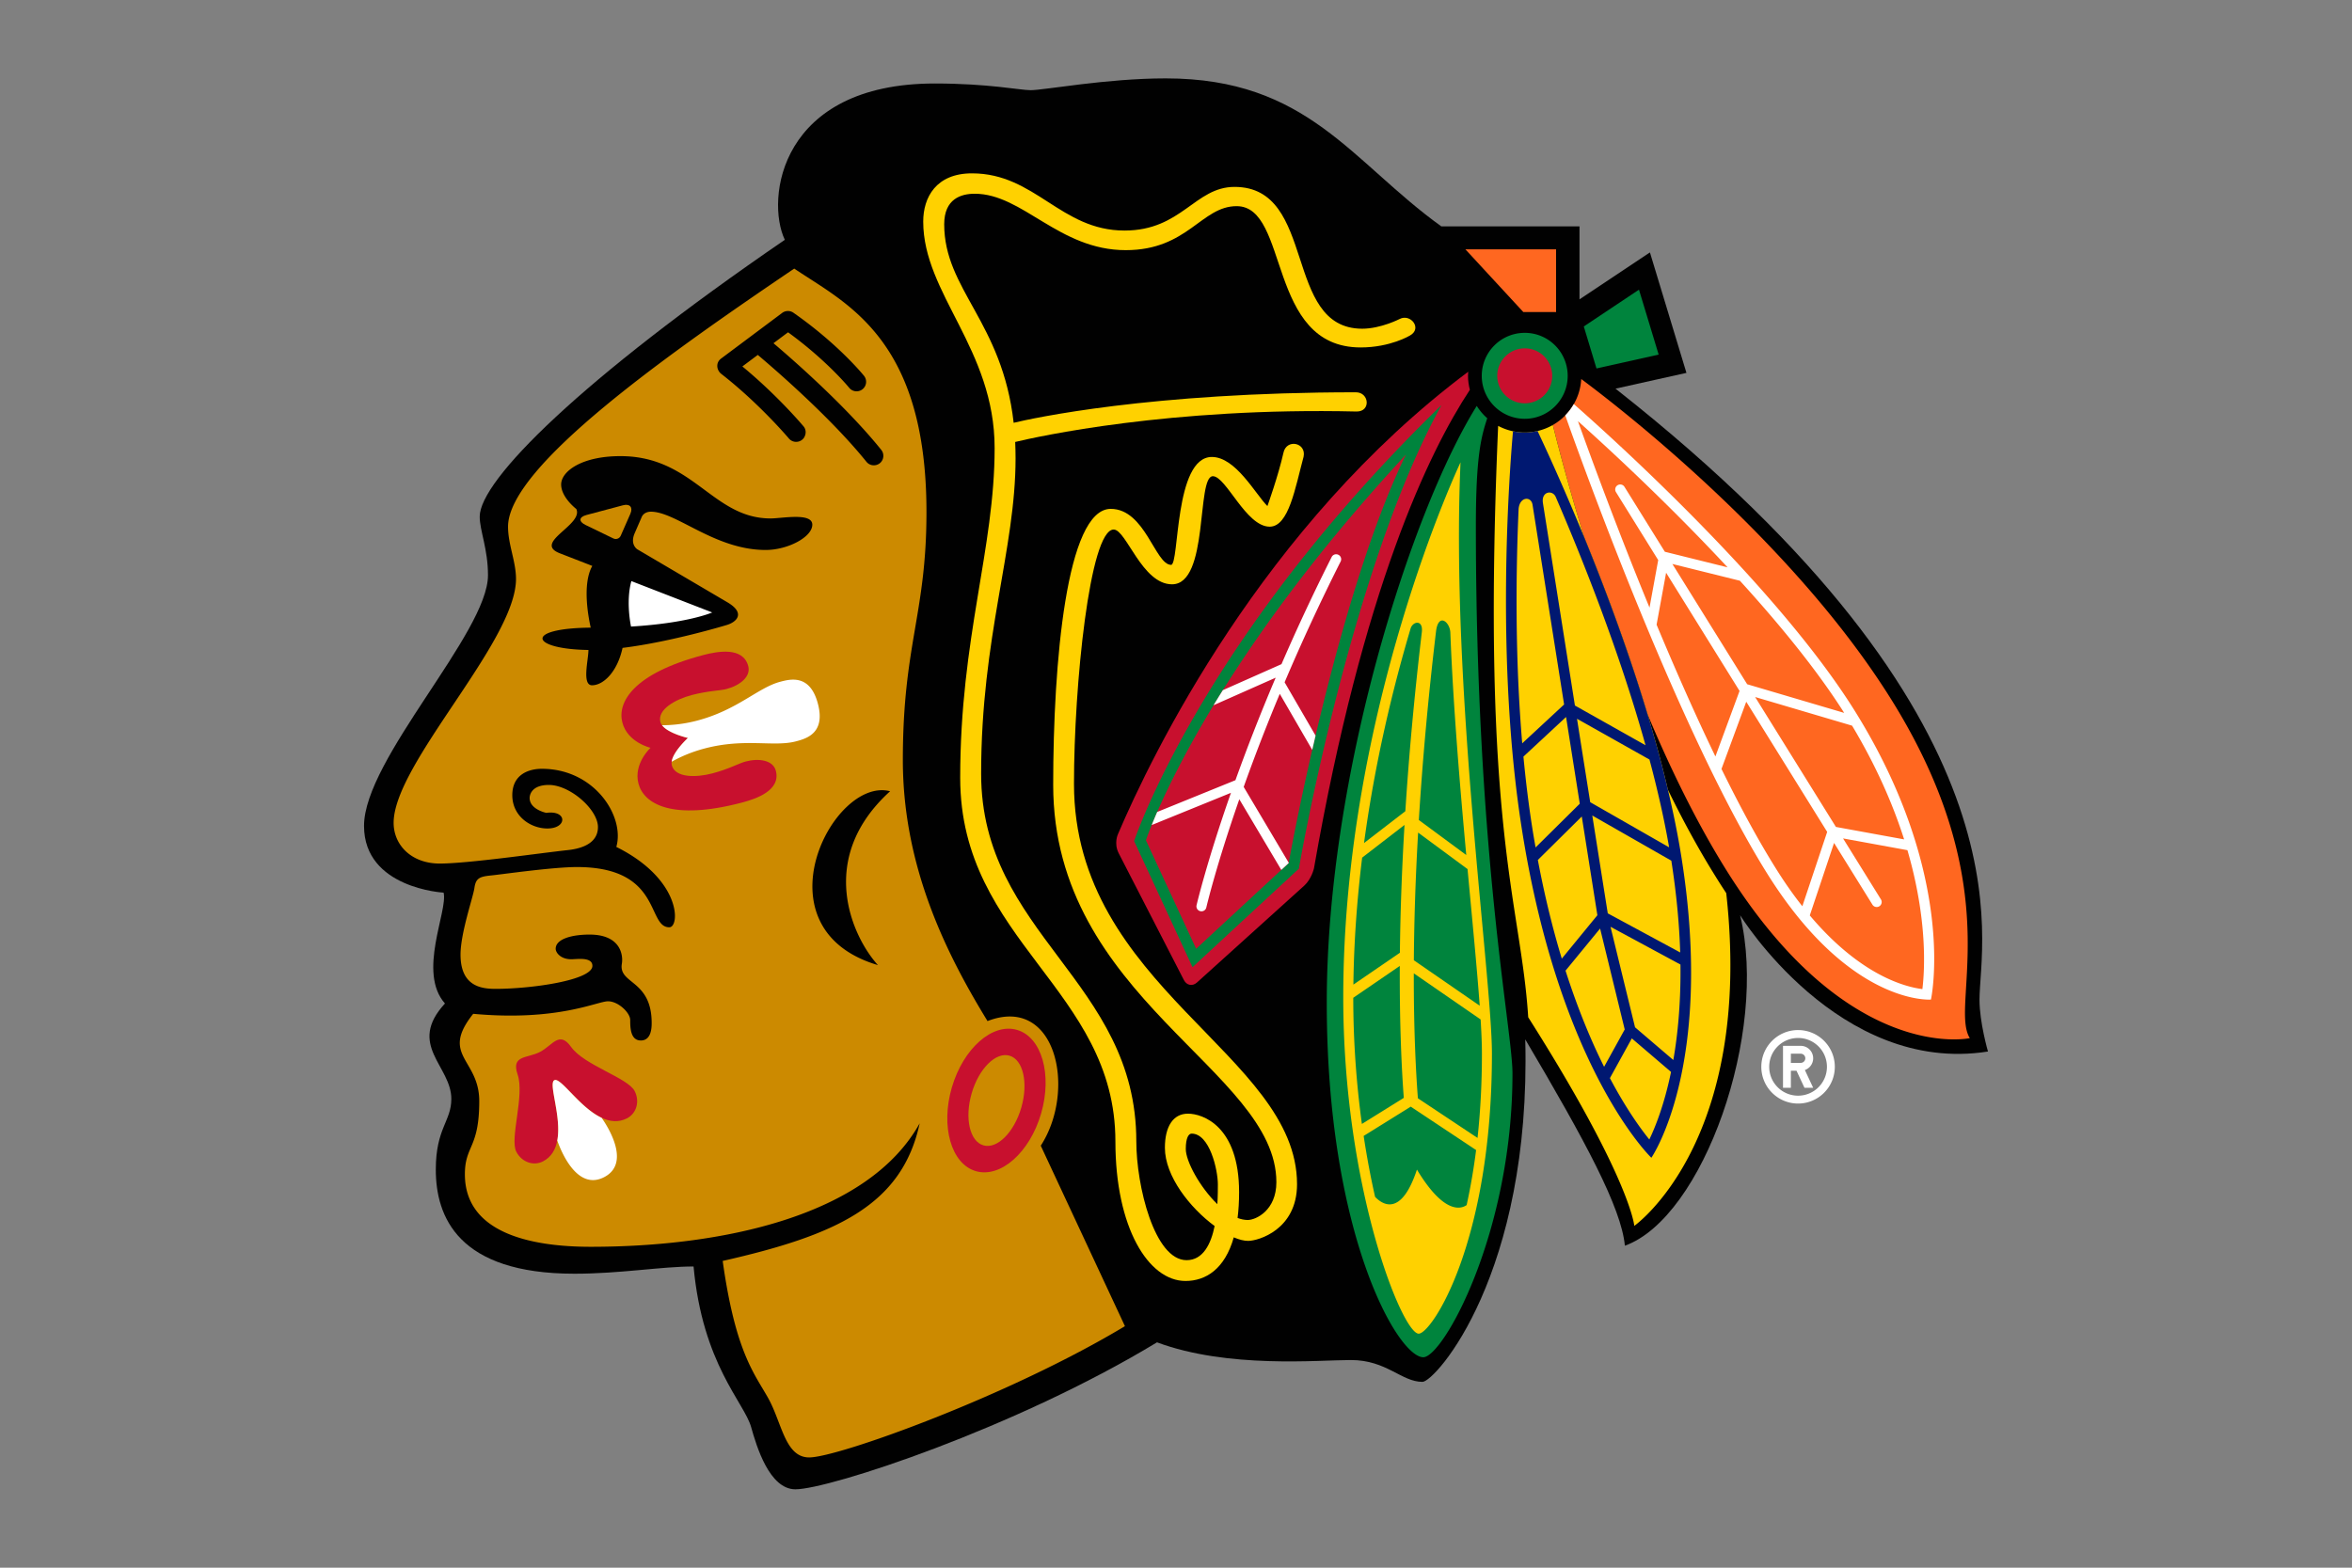 <svg xmlns="http://www.w3.org/2000/svg" viewBox="0 0 960 640"><rect x="0" y="0" width="960" height="640" fill="#808080" stroke="none"/><path fill="#fff" d="M733.91 420.518c-8.282 0-15.005 6.714-15.005 15.001 0 8.278 6.723 15.001 15.005 15.001s14.995-6.723 14.995-15c0-8.288-6.714-15.002-14.995-15.002m0 26.784c-6.518 0-11.782-5.27-11.782-11.783s5.264-11.774 11.782-11.774c6.51 0 11.78 5.264 11.78 11.774s-5.27 11.783-11.78 11.783m6.163-15.26a5.085 5.085 0 0 0-5.09-5.082h-7.228v17.123h3.213v-6.954h2.306l3.246 6.954h3.554l-3.39-7.252a5.095 5.095 0 0 0 3.39-4.789m-5.09 1.872h-4.015v-3.747h4.015c1.033 0 1.878.839 1.878 1.876a1.88 1.88 0 0 1-1.878 1.871"/><path fill="#010101" d="M807.957 408.157c0-24.137 23.702-113.907-148.571-249.492l28.957-6.44-14.902-49.175-28.75 19.162V92.406h-56.417C551.536 65.934 533.822 32 475.813 32c-24.204 0-49.634 4.816-55.162 4.816-4.235 0-17.138-2.73-39.09-2.73-63.327 0-69.139 47.223-61.225 63.818-83.278 57.035-124.535 98.183-124.535 113.002 0 5.735 3.376 13.195 3.376 23.939 0 23.43-50.595 75.025-50.595 102.332 0 25.515 32.485 27.24 32.485 27.24 1.821 7.537-10.752 32.486.548 45.256-15.612 16.973 2.603 25.443 2.603 38.956 0 9.172-6.339 11.963-6.339 28.845 0 19.244 9.055 42.513 56.565 42.513 18.78 0 35.42-2.95 48.644-2.95 3.66 39.867 20.695 55.546 23.496 65.564 2.255 8.026 7.49 25.4 18.063 25.4 13.782 0 89.835-24.958 147.6-59.997 28.976 10.779 65.773 7.222 79.138 7.222 14.582 0 20.637 8.915 29.212 8.915 5.178 0 44.455-43.825 41.956-139.816 24.6 41.643 39.2 68.734 40.662 84.23 31.863-11.384 58.708-86.882 47.03-134.93 0 0 40.22 65.302 101.173 55.652 0 0-3.462-11.907-3.462-21.12"/><g fill="#ff6720"><path d="M772.179 285.93c-40.238-64.72-110.567-119.144-126.772-131.196-.208 3.712-1.273 7.19-3.037 10.225a23 23 0 0 1-3.49 4.623 22.6 22.6 0 0 1-5.075 3.92c2.793 11.153 7.065 27.144 12.753 45.704 8.432 20.62 17.96 45.983 25.91 72.422 9.189 21.87 19.781 43.68 31.818 63.048 49.83 80.162 99.718 69.14 99.718 69.14-8.545-13.785 16.564-60.03-31.825-137.885M635.135 101.79h-37.012l23.647 25.605h13.365z"/></g><path fill="#ffd100" d="M704.586 364.609a250 250 0 0 1-4.631-7.245c-6.858-11.01-13.243-22.808-19.177-34.96-2.413-10.271-5.234-20.599-8.31-30.776-7.95-26.44-17.478-51.803-25.91-72.423-5.688-18.559-9.96-34.55-12.753-45.704a23 23 0 0 1-6.235 2.452c-1.688.392-3.424.623-5.215.623-1.651 0-3.265-.184-4.811-.51a23.6 23.6 0 0 1-6.056-2.201c-7.13 165.54 9.263 194.193 12.273 241.431 41.813 65.922 43.294 85.158 43.294 85.158s48.812-34.224 37.531-135.845Z"/><path fill="#001871" d="M686.343 350.233c-1.433-9.131-3.338-18.453-5.565-27.828-2.413-10.272-5.234-20.6-8.31-30.777-7.95-26.44-17.478-51.802-25.91-72.422-8.28-20.181-15.451-35.759-18.987-43.253-1.689.392-3.425.623-5.216.623-1.651 0-3.265-.184-4.811-.51-1.566 17.84-7.196 93.995 3.65 162.584 15.535 98.388 52.831 133.998 52.831 133.998s25.796-37.165 12.318-122.416Zm-.547 38.598-29.561-15.962c-.914-5.713-3.32-20.938-6.32-39.938l32.259 18.432c2.152 13.773 3.265 26.242 3.622 37.468m-12.546-78.754c3.228 12.038 5.982 24.1 8.019 35.835l-32.202-18.421a38789 38789 0 0 1-5.394-34.061zm-38.2-107.067c10.81 25.044 25.845 62.698 36.598 101.234l-28.826-16.22c-6.376-40.455-13.054-82.655-13.054-82.655-.764-4.859 4.038-5.52 5.283-2.36Zm-15.223 5.093c.207-5.314 5.11-5.749 5.695-2.06l12.886 81.558-17.091 15.86c-3.028-35.678-2.565-70.588-1.49-95.358Zm5.593 129.878c-1.509-9.593-2.688-19.347-3.612-29.102l17.402-16.17 5.594 35.396-18.036 17.864c-.462-2.621-.924-5.27-1.348-7.987Zm2.273 13.1 17.93-17.751 6.369 40.305-14.526 17.722c-3.604-11.868-6.935-25.25-9.773-40.276m11.3 45.182 14.11-17.195c2.34 9.601 9.735 39.888 10.046 41.209-.538.982-5.67 10.283-8.414 15.242-5.177-10.375-10.649-23.355-15.742-39.256Zm34.201 68.93c-3.631-4.488-9.507-12.622-16.09-25.05l8.942-16.224 16.014 13.692c-2.771 13.395-6.413 22.488-8.866 27.581m9.792-32.447-15.62-13.356a35793 35793 0 0 1-10.008-41.03l28.543 15.413c.179 15.43-1.066 28.39-2.915 38.973"/><path fill="#c8102e" d="M599.273 151.755C515.24 214.621 470.02 308.383 456.335 340.477c0 0-1.82 3.773.292 7.885l26.617 51.777c1.114 2.158 3.5 2.603 5.302.969l43.784-39.54c3.02-2.723 3.991-7.113 3.991-7.113 19.951-114.176 46.936-170.016 63.623-195.315-.473-1.835-.757-3.734-.757-5.706 0-.572.058-1.129.086-1.679"/><g fill="#00843d"><path d="m668.97 118.255-22.526 15.016 5.188 17.148 25.373-5.65zM607.035 170.742a23.4 23.4 0 0 1-4.281-5.032c-26.939 43.159-61.217 151.126-61.217 243.588 0 94.55 28.94 144.787 39.4 144.787 8.064 0 36.4-50.67 36.4-115.867 0-17.782-14.942-89.27-14.942-223.469 0-28.802 2.207-36.494 4.64-44.007ZM462.909 343.366l23.835 51.479 43.4-40.197S551.091 232.66 588.38 165.37c-98.382 95.507-125.471 177.996-125.471 177.996m74.054-43.06q-.693 2.965-1.36 5.825c-5.829 25.395-9.252 44.158-9.592 46.083-.037.103-.037.15-.037.15l-2.99 2.772-34.76 32.204-20.495-44.278s.689-2.171 2.357-6.245c.613-1.526 1.358-3.3 2.236-5.338 4.14-9.467 11.375-24.4 22.997-43.567 1.208-2.01 2.489-4.06 3.8-6.155 16.33-26.052 40.306-59.033 74.724-96.155-15.574 31.92-28.42 78.781-36.88 114.704M622.355 135.885c-9.698 0-17.555 7.857-17.555 17.549s7.857 17.538 17.555 17.538c9.677 0 17.517-7.846 17.517-17.538s-7.84-17.55-17.517-17.55"/></g><path fill="#ffd100" d="M596.132 188.759S548.27 289.633 548.27 407.165c0 77.837 24.102 137.3 30.79 137.3 5.263 0 29.89-37.023 29.89-114.294 0-31.268-16.912-149.867-12.818-241.412m-20.412 67.937c.85-3.094 5.217-3.915 4.622 1.347-3.188 26.963-5.339 51.355-6.734 73.126l-16.866 13.006c4.452-32.937 11.696-62.919 18.978-87.479m-19.742 93.424 17.29-13.341c-1.169 19.66-1.725 37.061-1.887 52.183l-18.978 12.996c.208-17.769 1.529-35.165 3.575-51.838Zm-3.622 57.217 18.988-12.999c-.114 24.502.784 42.549 1.631 53.86l-17.1 10.642a381 381 0 0 1-3.52-51.503Zm46.276 84.627c-2.217 1.557-9.16 3.98-20.29-14.49-6.48 19.622-14.214 14.148-17.081 11.14-1.726-7.601-3.312-15.928-4.67-24.874l19.224-11.958 26.674 17.723a253 253 0 0 1-3.857 22.459m6.234-61.793c0 12.518-.659 23.988-1.791 34.381l-24.345-16.185c-.811-10.658-1.707-27.733-1.67-51.01l27.278 18.828c.34 5.47.528 10.183.528 13.986m-.905-19.6-26.881-18.553c.113-15.02.601-32.4 1.743-52.124L599 354.797c2 21.562 3.886 40.898 4.962 55.773m-5.489-61.518-19.355-14.289c1.395-22.69 3.622-48.337 6.998-76.865.934-8.018 5.706-3.94 5.857.343 1.199 30.424 3.896 62.323 6.5 90.811Z"/><path fill="#ffd100" d="M553.761 168.001c5.868 0 5.104-7.852-.33-7.852-84.128 0-132.29 10.682-139.693 12.456-4.652-41.244-28.347-54.368-28.347-81.049 0-10.357 6.842-12.464 12.452-12.464 19.64 0 34.363 23.03 61.652 23.03 25.363 0 30.814-17.96 45.257-17.96 21.693 0 12.148 57.678 50.613 57.678 12.159 0 20.13-4.866 20.13-4.866 5.167-2.88.226-9.07-4.199-6.75 0 0-7.725 3.972-15.28 3.972-32.495 0-18.308-57.896-52.114-57.896-16.185 0-21.582 17.822-44.917 17.822-26.062 0-36.409-23.35-62.254-23.35-14.659 0-19.903 9.823-19.903 19.671 0 29.519 29.146 51.992 29.146 92.485 0 41.155-14.054 77.407-14.054 134.602 0 66.695 63.349 86.335 63.349 148.495 0 35.162 13.487 56.922 28.598 56.922 8.311 0 16.074-4.883 19.714-17.807 2.17.935 4.169 1.442 5.868 1.442 4.207 0 19.958-4.619 19.958-23.128 0-52.99-91.042-80.42-91.042-163.462 0-39.928 6.405-103.814 16.206-103.814 5.13 0 11.544 22.36 23.806 22.36 15.188 0 9.876-44.127 16.668-44.127 5.414 0 13.508 20.601 23.185 20.601 7.837 0 10.442-15.968 13.847-28.542 1.235-5.838-7.065-7.494-8.235-1.552-2.094 9.338-6.528 21.687-6.528 21.687-4.923-4.944-12.96-20.05-22.676-20.05-15.45 0-13.196 44.045-16.638 44.045-6.49 0-10.564-22.854-24.637-22.854-18.11 0-23.485 63.018-23.485 112.649 0 87.281 91.096 116.474 91.096 162.23 0 11.51-8.357 15.432-11.695 15.432-1.358 0-2.755-.303-4.141-.83.406-3.177.621-6.677.621-10.545 0-26.976-14.837-32.034-20.882-32.034-6.038 0-9.405 5.245-9.405 13.914 0 11.629 10.262 24.57 20.3 31.967-1.491 7.26-4.68 13.932-11.452 13.932-13.111 0-20.514-30.372-20.514-48.493 0-65.557-63.34-84.59-63.34-150.114 0-55.814 14.055-91.601 14.055-128.732 0-2.312-.057-4.523-.152-6.693 8.716-2.089 63-14.24 139.392-12.428m-69.763 301.062c0-4.567 1.17-6.274 2.388-6.274 7.366 0 10.705 14.809 10.705 20.722 0 1.586.009 4.567-.207 8.077-7.13-6.897-12.886-17.488-12.886-22.525"/><g fill="#cc8a00"><path d="M424.8 467.724c14.707-22.67 6.32-61.71-21.731-50.88-16.205-26.487-34.56-62.276-34.56-106.572 0-47.182 9.639-59.575 9.639-101.233 0-71.023-32.843-85.1-53.972-99.39-50.181 34.003-116.81 80.594-116.81 105.363 0 7.34 3.244 14.154 3.244 21.36 0 25.628-49.946 75.437-49.946 99.543 0 9.034 7.217 16.628 18.818 16.628s41.143-4.3 52.246-5.49c11.103-1.197 12.33-6.52 12.33-9.395 0-7.199-11.414-17.206-20.035-17.206-7.187 0-7.847 4.238-7.847 5.304 0 4.724 6.809 6.094 6.809 6.094 8.583-1.198 8.64 6.375.424 6.375-6.782 0-14.309-4.98-14.309-13.592 0-8.626 6.925-10.778 12.056-10.778 21.562 0 33.966 19.493 30.4 31.898 26.74 13.28 25.976 32.806 21.628 32.806-9.264 0-2.83-24.592-37.693-24.592-9.789 0-30.221 2.942-35.04 3.433-4.802.47-6.255 1.17-6.82 5.15-.584 3.963-5.66 18.34-5.66 27.183 0 13.094 8.715 13.963 14.32 13.963 14.657 0 39.502-3.519 39.502-9.396 0-3.755-6.302-2.688-8.622-2.688-4.376 0-6.365-2.725-6.365-4.29 0-3.89 6.291-5.785 13.835-5.785 12.489 0 13.8 8.121 13.17 11.935-1.388 8.401 12.177 6.376 12.177 24.202 0 1.978-.179 7.095-4.425 7.095-4.282 0-4.339-5.34-4.339-8.332 0-3.01-4.885-7.666-9.055-7.666-4.433 0-20.469 8.28-55.028 5.112-13.62 17.108 2.47 18.344 2.47 35.643 0 19.377-5.865 18.043-5.865 29.865 0 23.474 25.748 29.606 51.395 29.606 53.19 0 113.124-12.382 134.235-50.415-7.264 33.664-34.354 45.735-80.403 56.19 5.207 37.277 12.942 45.933 18.564 55.992 5.63 10.046 6.847 24.221 16.743 24.221 11.856 0 81.807-25.231 128.874-53.586zM294.341 146.369l24.931-18.635a3.93 3.93 0 0 1 4.565-.075c18.28 12.782 28.439 25.287 28.863 25.817a3.89 3.89 0 0 1-6.065 4.871c-.085-.113-9.083-11.144-24.969-22.685-1.188.867-3.386 2.53-5.96 4.453 7.838 6.634 29.542 25.59 43.974 43.52a3.89 3.89 0 0 1-.565 5.472c-1.7 1.344-4.133 1.076-5.472-.59-14.799-18.374-38.296-38.531-44.34-43.625-2.378 1.777-4.633 3.462-6.295 4.702 14.225 11.73 24.459 23.855 24.921 24.407 1.642 1.892.795 4.47-.479 5.475a3.873 3.873 0 0 1-5.462-.471c-.122-.15-12.13-14.361-27.703-26.458-1.792-1.518-2.256-4.461.056-6.178m-52.68 133.393c-4.264 0-1.452-10.504-1.49-14.413-23.808-.344-26.457-8.885.942-9.115-.81-3.543-3.65-17.625.643-25.204l-13.375-5.197c-10.886-4.36 9.847-11.541 6.847-18.036 0 0-6.187-4.707-6.187-10.007 0-5.297 8.262-11.576 24.211-11.576 29.76 0 37.543 25.437 61.284 25.437 4.612 0 17.016-2.51 17.016 2.546s-10.008 10.328-19.024 10.328c-20.762 0-36.439-15.628-46.89-15.628-.971 0-2.96.33-3.754 2.267l-2.81 6.47c-2.086 4.755 1.095 6.642 1.095 6.642l36.71 21.595c7.697 4.531 3.622 8.155-.284 9.296 0 0-22.523 6.872-42.492 9.334-2.17 9.984-7.944 15.26-12.442 15.26Zm116.68 114.237c-50.38-14.903-18.357-77.181 4.969-70.972-30.531 27.694-15.13 59.842-4.97 70.972"/><path d="m254.271 206.279-14.874 3.957c-3.132.829-3.301 2.674-.396 4.084l11.32 5.485c1.17.576 2.546.06 3.054-1.132l3.906-8.9c1.17-2.68-.197-4.249-3.01-3.494Z"/></g><g fill="#c8102e"><path d="M415.105 420.447c-10.055-2.933-21.959 7.602-26.61 23.535-4.63 15.919-.236 31.213 9.82 34.134 10.073 2.925 21.997-7.601 26.627-23.533 4.632-15.933.237-31.204-9.837-34.136m1.736 31.777c-2.944 10.103-9.867 16.99-15.452 15.356-5.593-1.612-7.733-11.141-4.791-21.249 2.943-10.105 9.867-16.98 15.441-15.358 5.594 1.624 7.743 11.149 4.802 21.251M233.135 427.447c-4.868-6.87-7.557-.653-12.773 2.017-5.205 2.678-11.82 1.227-9.091 9.186 2.95 8.576-3.301 26.128-.548 31.505 2.17 4.263 6.98 5.98 10.884 3.983 3.5-1.804 5.171-4.906 5.848-8.52 1.858-9.79-3.755-23.316-1.187-24.627 2.584-1.321 10.27 11.138 19.298 15.348 3.321 1.547 6.83 2.007 10.328.226 3.905-2.002 5.33-6.906 3.142-11.159-2.755-5.376-20.657-10.568-25.901-17.959M304.311 310.888c-2.67.709-6.81 3.072-13.545 4.844-6.716 1.773-15.205 1.82-16.563-3.32-.114-.446-.114-.928-.057-1.428.539-4.147 6.63-9.712 6.63-9.712s-8.046-1.835-10.553-5.196c-.302-.391-.547-.816-.67-1.27-1.359-5.126 6.065-9.281 12.781-11.053 6.734-1.77 11.516-1.76 14.167-2.457 5.452-1.436 10.055-5.014 8.904-9.368-2.113-7.999-12.581-6.031-18.374-4.505-28.77 7.584-35.146 19.394-33.004 27.563 2.16 8.173 11.498 10.3 11.498 10.3s-7.074 6.456-4.924 14.63c2.151 8.166 13.527 15.298 42.297 7.716 5.79-1.529 15.883-4.98 13.77-12.983-1.15-4.348-6.906-5.199-12.357-3.761ZM622.355 142.204c-6.207 0-11.244 5.018-11.244 11.23 0 6.206 5.037 11.224 11.244 11.224 6.189 0 11.214-5.018 11.214-11.224 0-6.212-5.025-11.23-11.214-11.23"/></g><g fill="#fff"><path d="M257.697 237.227c-2.076 7.537-.613 16.246-.133 18.562 23.525-1.41 33.126-5.758 33.126-5.758zM226.268 440.99c-2.568 1.312 3.045 14.837 1.187 24.629 1.567 4.423 8.093 20.608 19.092 14.97 11.017-5.641 1.717-20.393-.981-24.25-9.027-4.21-16.714-16.669-19.298-15.348ZM318.47 278.324c-9.093 2.391-17.384 11.498-33.91 15.86-6.037 1.595-11.177 1.892-14.337 1.892 2.507 3.361 10.554 5.196 10.554 5.196s-6.092 5.565-6.63 9.712c2.753-1.562 7.376-3.825 13.44-5.415 16.497-4.358 28.194-.51 37.307-2.918 4.243-1.128 12.13-3.308 8.941-15.376-3.188-12.064-11.111-10.078-15.365-8.951ZM546.292 226.491a2.053 2.053 0 0 0-2.755.902 834 834 0 0 0-20.48 43.743l-23.938 10.621a405 405 0 0 0-3.8 6.155l25.363-11.248c-6.593 15.498-12.026 29.594-16.42 41.846l-31.94 12.97a239 239 0 0 0-2.236 5.338l32.344-13.148c-9.914 28.277-13.959 45.557-14.036 45.881a2.02 2.02 0 0 0 1.53 2.431c1.094.262 2.206-.414 2.451-1.508.076-.321 3.962-16.921 13.47-44.18l17.14 28.842 2.989-2.773s0-.046.037-.149l-18.383-30.958a764 764 0 0 1 14.724-38l13.251 22.875q.667-2.86 1.36-5.825l-12.632-21.77a835 835 0 0 1 22.865-49.294 2.04 2.04 0 0 0-.904-2.75ZM757.266 290.553c-31.823-51.21-99.483-112.053-114.896-125.594a23 23 0 0 1-3.49 4.623c9.753 27.519 47.426 130.733 82.118 186.554 33.94 54.593 67.14 51.936 67.14 51.936s11.141-49.937-30.872-117.52m19.932 52.124-27.844-5.084-32.977-53.039 39.579 11.695c10.073 16.823 16.79 32.476 21.242 46.428m-24.469-51.644-39.597-11.7-30.524-49.087 27.561 6.839c15.971 17.54 31.401 36.329 42.56 53.948M644.05 171.926c12.044 10.777 36.729 33.5 61.085 59.687l-25.601-6.355-16.488-26.512a2.03 2.03 0 0 0-2.81-.65 2.033 2.033 0 0 0-.65 2.816l17.233 27.74-3.548 19.401c-13.185-32.073-23.825-61.077-29.22-76.127Zm32.108 83.1 3.886-21.21 29.976 48.252-9.857 26.76c-8.404-17.42-16.553-35.962-24.005-53.802m48.332 98.951c-7.264-11.657-14.638-25.383-21.846-40.054l10.112-27.44 33.033 53.138-10.14 30.344c-3.69-4.66-7.423-9.961-11.159-15.988Zm60.16 49.821c-7.15-.897-25.374-5.65-45.963-30.079l9.912-29.59 15.658 25.193a2.047 2.047 0 0 0 2.811.66c.961-.603 1.265-1.868.652-2.821l-15.452-24.88 26.27 4.798c8.282 28.411 7.054 49.03 6.113 56.72Z"/></g></svg>